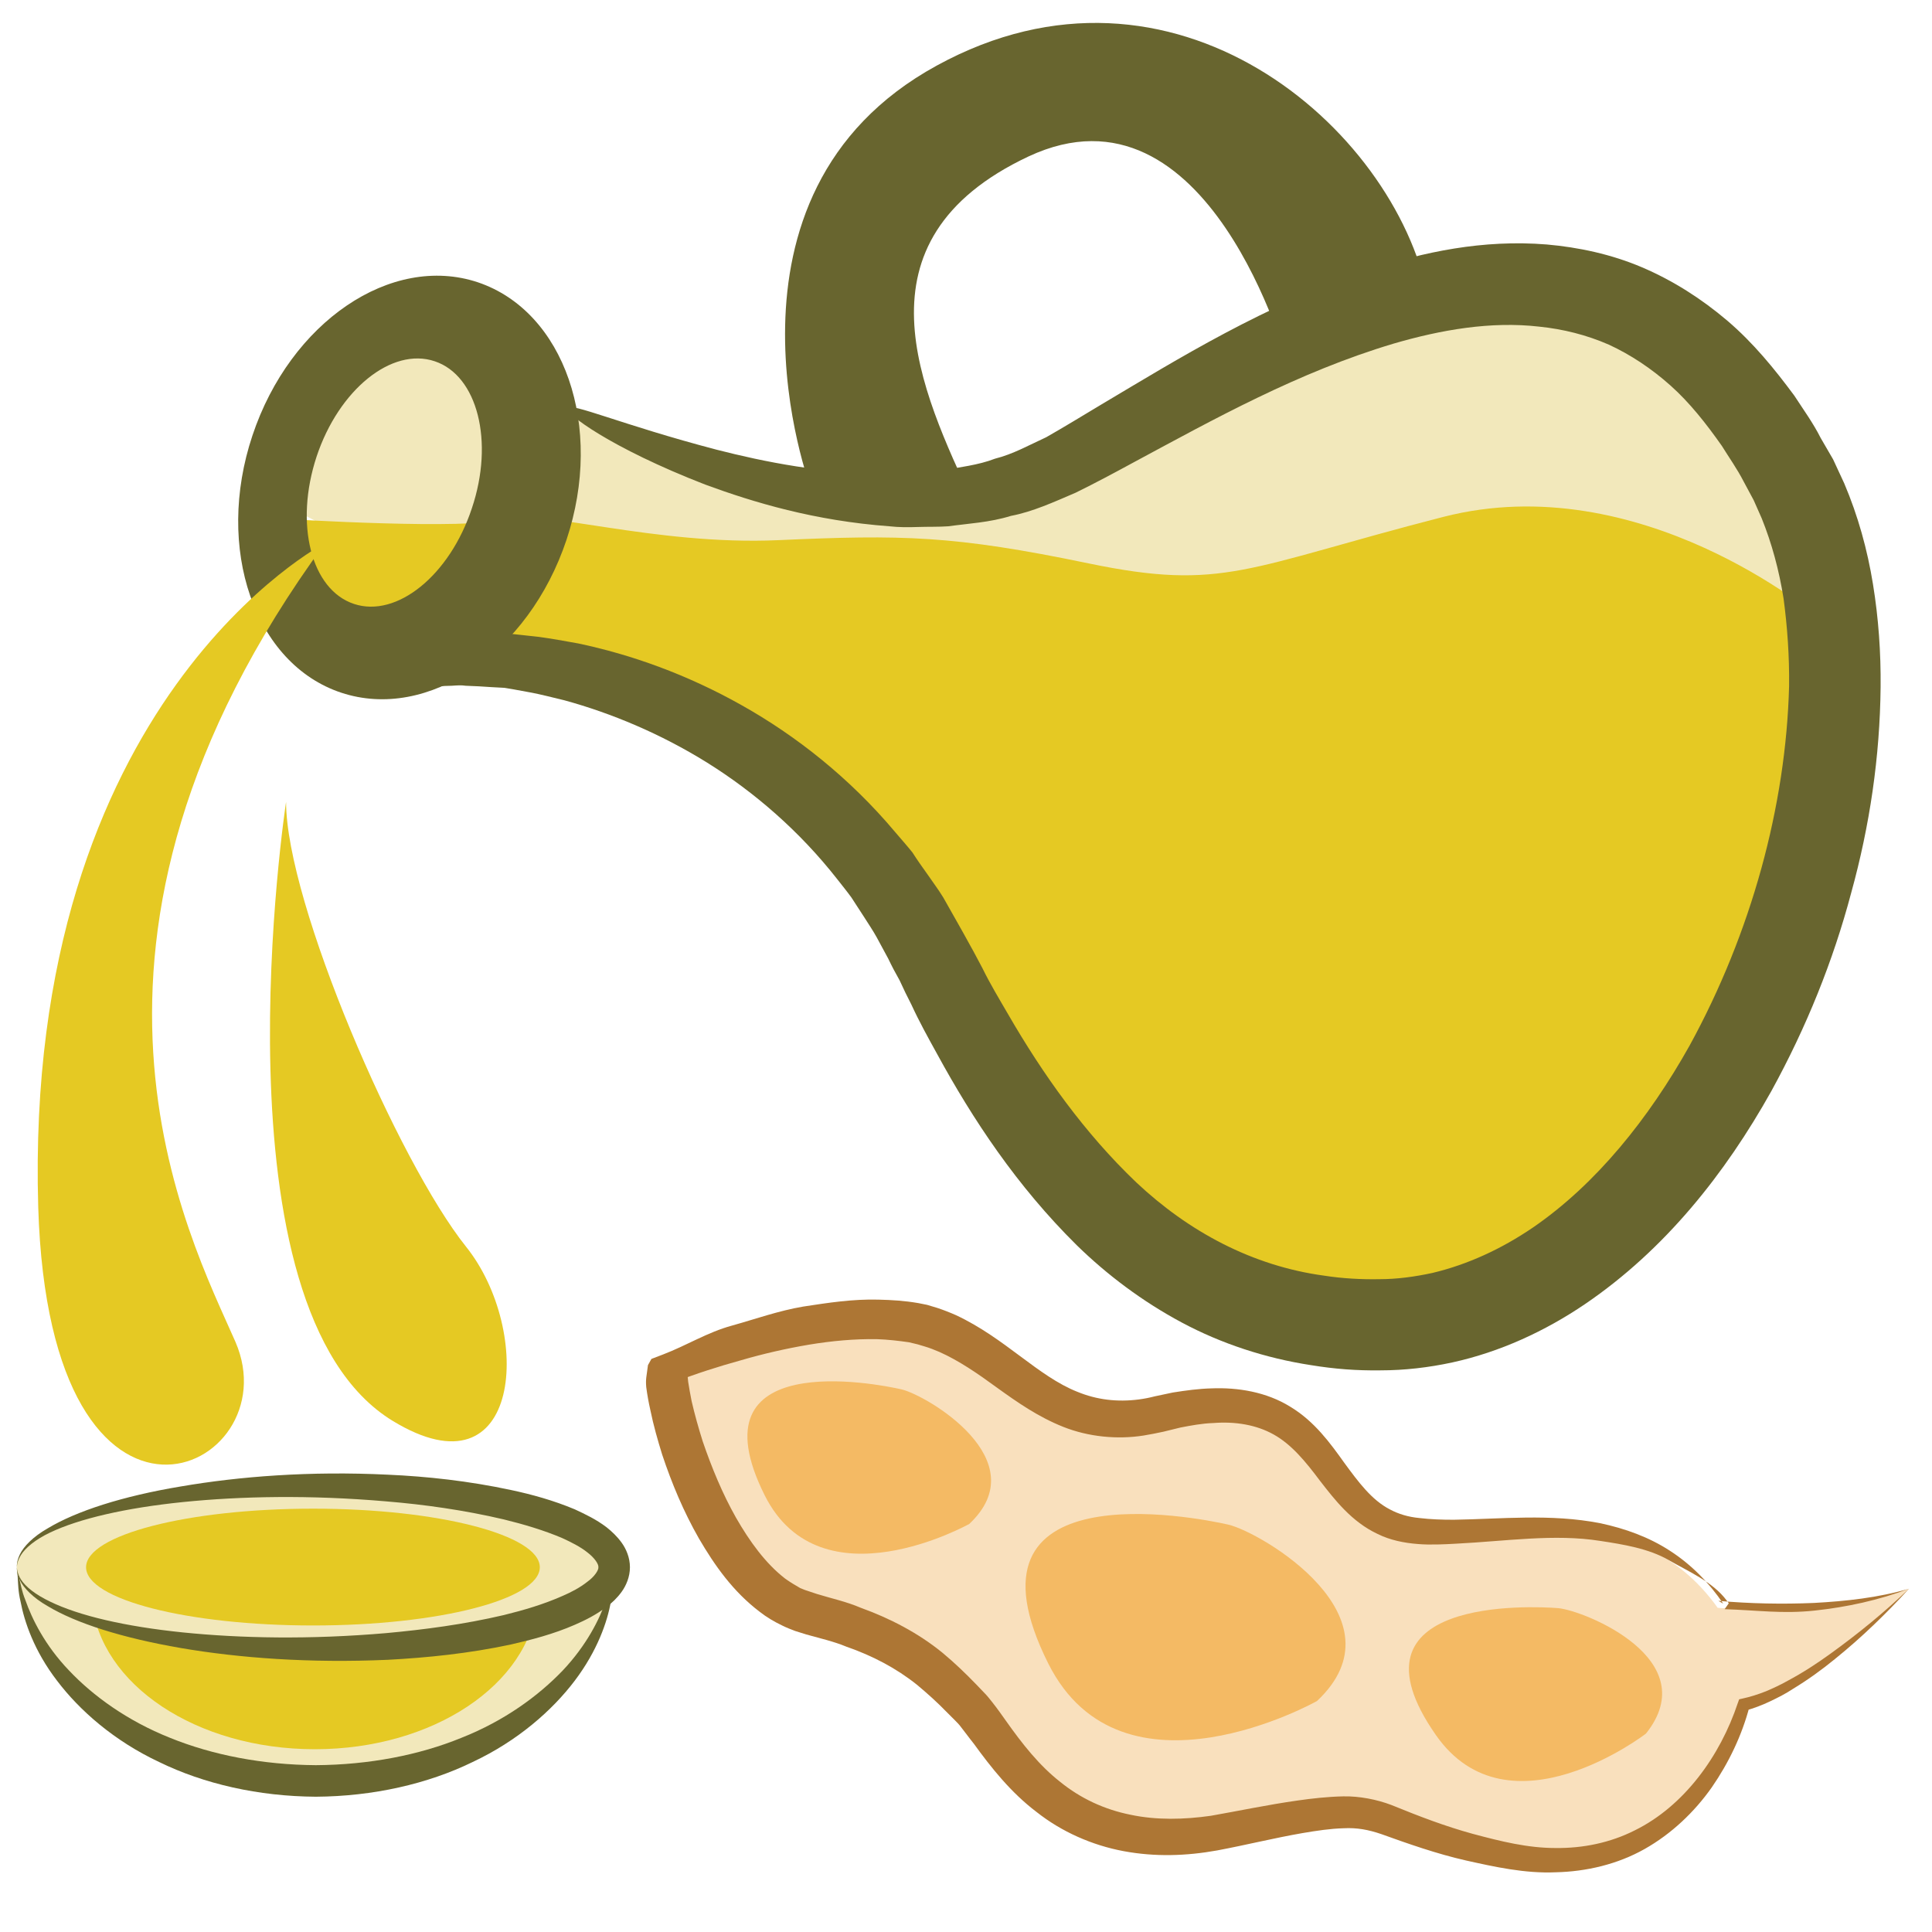 <?xml version="1.0" encoding="UTF-8" standalone="no"?>
<svg
   xmlns:dc="http://purl.org/dc/elements/1.1/"
   xmlns:cc="http://creativecommons.org/ns#"
   xmlns:rdf="http://www.w3.org/1999/02/22-rdf-syntax-ns#"
   xmlns:svg="http://www.w3.org/2000/svg"
   xmlns="http://www.w3.org/2000/svg"
   id="svg46"
   viewBox="0 0 5573.56 5573.56"
   style="clip-rule:evenodd;fill-rule:evenodd;image-rendering:optimizeQuality;shape-rendering:geometricPrecision;text-rendering:geometricPrecision"
   version="1.1"
   height="55.736mm"
   width="55.736mm"
   xml:space="preserve"><rect x="0" y="0" width="5573.56" height="5573.56" fill="#333333" stroke="none"/>
 <defs
   id="defs4">
  <style
   id="style2"
   type="text/css">
   <![CDATA[
    .str0 {stroke:white;stroke-width:70.56}
    .fil5 {fill:#68652F;fill-rule:nonzero}
    .fil2 {fill:#AD7634;fill-rule:nonzero}
    .fil6 {fill:#E5C923;fill-rule:nonzero}
    .fil4 {fill:#F2E8BB;fill-rule:nonzero}
    .fil3 {fill:#F4BA64;fill-rule:nonzero}
    .fil1 {fill:#F9E0BD;fill-rule:nonzero}
    .fil0 {fill:white;fill-rule:nonzero}
   ]]>
  </style>
 </defs>
 <g
   transform="translate(-7455.72,-11843.72)"
   id="Vrstva_x0020_1">
  <polygon
   style="fill:#ffffff;fill-rule:nonzero;stroke:#ffffff;stroke-width:70.56"
   id="polygon7"
   points="7491,11879 12994,11879 12994,17382 7491,17382 "
   class="fil0 str0" />
  <path
   style="fill:#f9e0bd;fill-rule:nonzero"
   id="path9"
   d="m 12963,16427 c 0,0 -282,293 -477,334 0,0 -141,553 -704,432 -447,-96 -265,-178 -776,-70 -511,109 -656,-255 -751,-355 -96,-99 -195,-203 -467,-270 -271,-68 -426,-611 -410,-724 0,0 432,-171 710,-116 278,55 375,348 715,264 525,-129 430,305 736,339 242,27 635,-111 872,221 0,0 320,25 552,-55 z"
   class="fil1" />
  <path
   style="fill:#ad7634;fill-rule:nonzero"
   id="path11"
   d="m 12749,16630 c -38,31 -78,60 -121,86 -21,14 -43,25 -66,36 -23,11 -47,20 -72,27 l 13,-13 c -22,84 -60,163 -109,234 -50,71 -116,134 -194,178 -78,44 -168,65 -256,67 -89,4 -178,-16 -259,-34 -84,-19 -169,-49 -244,-76 -38,-13 -71,-19 -109,-17 -38,1 -78,7 -119,14 -81,14 -161,34 -246,50 -89,16 -179,19 -270,2 -91,-17 -179,-56 -251,-113 -74,-56 -131,-128 -181,-197 -13,-16 -25,-33 -37,-48 -5,-7 -11,-13 -17,-19 l -22,-22 c -29,-30 -58,-56 -88,-81 -60,-48 -129,-84 -204,-110 -36,-15 -76,-24 -115,-35 l -32,-10 c -11,-4 -26,-10 -38,-16 -23,-11 -45,-24 -64,-39 -78,-59 -131,-135 -176,-212 -44,-77 -78,-158 -106,-242 -13,-42 -25,-84 -34,-128 -5,-22 -9,-44 -12,-67 -2,-24 1,-30 5,-63 l 10,-18 34,-13 c 68,-26 128,-64 198,-83 68,-19 135,-43 206,-55 72,-11 143,-22 217,-20 39,1 74,3 115,10 l 25,5 30,9 c 18,6 36,13 54,21 141,66 236,176 350,221 56,23 115,30 177,22 15,-2 31,-5 46,-9 l 52,-11 c 38,-6 74,-11 112,-12 75,-3 158,10 227,53 70,42 116,106 156,162 41,56 79,107 131,134 26,14 54,22 85,25 34,4 65,5 100,5 135,-2 279,-18 422,10 71,15 141,40 202,80 62,40 113,93 153,152 l -14,-8 c 91,8 184,10 276,6 92,-5 185,-15 274,-41 -66,72 -137,141 -214,203 z m -58,-140 c -93,10 -165,-1 -260,-4 l 12,-17 -6,-8 c -40,-54 -111,-84 -168,-117 -57,-33 -131,-45 -197,-55 -132,-21 -274,1 -415,8 -35,2 -76,4 -111,1 -39,-3 -80,-11 -116,-29 -75,-35 -124,-99 -166,-153 -42,-56 -82,-105 -134,-134 -50,-28 -111,-38 -174,-33 -32,1 -64,7 -95,13 l -49,12 c -19,4 -38,8 -57,11 -76,12 -159,4 -232,-25 -73,-29 -134,-72 -191,-113 -56,-41 -110,-78 -166,-103 -14,-6 -29,-12 -43,-16 l -20,-6 -25,-6 c -28,-4 -61,-8 -93,-9 -64,-1 -130,5 -196,16 -65,11 -131,26 -196,45 -65,18 -131,39 -192,63 l 38,-48 c -1,9 0,29 2,47 3,18 6,37 10,56 9,39 20,78 32,116 26,76 57,151 96,220 39,68 85,132 142,176 14,10 29,19 43,27 8,3 11,5 21,8 l 27,9 c 42,13 85,22 127,40 83,30 165,72 236,130 35,29 68,61 97,91 l 22,23 c 9,9 17,19 24,28 15,19 27,36 39,53 48,68 97,130 157,177 59,48 128,80 203,95 75,16 155,14 232,3 80,-14 165,-32 250,-44 42,-6 86,-11 132,-12 46,-1 97,9 139,25 81,33 154,61 234,83 82,22 159,41 239,41 79,1 158,-15 229,-51 142,-70 246,-214 297,-367 l 4,-11 9,-2 c 23,-5 45,-12 68,-21 21,-9 43,-19 64,-31 43,-23 83,-49 123,-78 79,-57 155,-119 226,-187 -87,33 -179,53 -272,63 z"
   class="fil2" />
  <path
   style="fill:#f4ba64;fill-rule:nonzero"
   id="path13"
   d="m 12204,16845 c 0,0 -396,305 -606,4 -279,-399 277,-372 353,-366 76,7 424,148 253,362 z"
   class="fil3" />
  <path
   style="fill:#f4ba64;fill-rule:nonzero"
   id="path15"
   d="m 11255,16751 c 0,0 -562,316 -775,-108 -281,-560 423,-423 519,-401 95,22 513,268 256,509 z"
   class="fil3" />
  <path
   style="fill:#f4ba64;fill-rule:nonzero"
   id="path17"
   d="m 10252,16240 c 0,0 -428,240 -590,-82 -214,-427 322,-323 395,-306 72,17 391,204 195,388 z"
   class="fil3" />
  <path
   style="fill:#f2e8bb;fill-rule:nonzero"
   id="path19"
   d="m 8264,13293 73,-402 268,-85 244,12 182,268 61,-65 399,221 575,51 402,-98 390,-170 438,-256 499,-85 365,61 390,341 146,474 -134,305 c 0,0 -1071,-219 -1132,-195 -61,24 -1571,24 -1607,24 -37,0 -919,-222 -919,-222 l -433,-70 z"
   class="fil4" />
  <path
   style="fill:#f2e8bb;fill-rule:nonzero"
   id="path21"
   d="m 7505,16373 c 31,341 404,609 862,609 457,0 831,-268 861,-609 z"
   class="fil4" />
  <path
   style="fill:#68652f;fill-rule:nonzero"
   id="path23"
   d="m 9228,16373 c 0,0 0,8 -1,23 -2,16 -2,39 -9,68 -10,58 -39,142 -104,228 -65,86 -165,174 -295,235 -129,63 -287,99 -452,100 -166,-1 -323,-37 -452,-100 -130,-61 -230,-149 -295,-235 -66,-86 -94,-170 -105,-228 -7,-29 -7,-52 -8,-68 -1,-15 -2,-23 -2,-23 0,0 2,8 6,23 4,15 7,37 18,64 19,54 56,130 126,203 69,73 168,145 291,194 123,50 268,78 421,79 153,-1 298,-29 420,-79 124,-49 222,-121 292,-194 69,-73 107,-149 125,-203 12,-27 15,-49 19,-64 3,-15 5,-23 5,-23 z"
   class="fil5" />
  <path
   style="fill:#e5c923;fill-rule:nonzero"
   id="path25"
   d="m 9006,16464 c -22,239 -301,426 -642,426 -342,0 -620,-187 -643,-426 l -17,-99 1309,-8 z"
   class="fil6" />
  <path
   style="fill:#e5c923;fill-rule:nonzero"
   id="path27"
   d="m 12696,13621 c 0,0 -509,-432 -1077,-286 -568,146 -633,215 -1023,134 -390,-81 -538,-83 -895,-67 -357,16 -694,-93 -791,-61 -98,33 -627,0 -627,0 l 73,244 331,101 357,81 584,211 373,374 c 0,0 195,373 228,422 32,49 341,390 341,390 l 324,275 406,195 390,-97 422,-195 308,-308 c 0,0 163,-422 179,-471 16,-49 113,-503 113,-503 z"
   class="fil6" />
  <path
   style="fill:#68652f;fill-rule:nonzero"
   id="path29"
   d="m 9092,13021 c 12,6 -15,78 -74,210 -30,66 -68,147 -114,241 -12,24 -24,48 -37,74 -5,12 -11,24 -17,36 -3,7 -7,14 -10,22 -6,13 -12,27 -19,42 -3,6 -6,13 -9,20 l -4,10 c -1,1 -2,3 -2,5 l 7,-1 c 34,-6 61,-9 100,-8 5,0 8,0 14,0 l 28,3 c 18,2 37,4 55,6 37,5 75,12 114,19 152,32 313,89 471,178 157,88 312,210 443,366 17,20 34,39 50,59 14,22 29,43 44,64 15,22 31,43 45,66 13,23 26,46 39,69 13,23 26,46 39,70 12,21 23,43 35,65 22,45 48,88 73,131 101,175 222,345 371,487 150,141 334,241 543,269 51,8 107,11 158,10 51,0 102,-7 153,-18 101,-24 199,-69 290,-131 182,-125 334,-314 452,-525 178,-325 278,-691 287,-1037 1,-86 -5,-171 -16,-253 -13,-82 -34,-159 -63,-231 l -23,-52 -29,-54 c -19,-37 -42,-69 -63,-103 -45,-64 -93,-125 -148,-174 -55,-49 -115,-89 -178,-118 -64,-28 -132,-45 -201,-52 -139,-16 -283,9 -420,49 -275,82 -520,219 -747,341 -57,31 -113,61 -170,89 -63,27 -124,55 -187,67 -61,19 -123,22 -181,30 -29,2 -58,1 -87,2 -28,1 -56,1 -82,-2 -217,-16 -392,-69 -531,-120 -276,-107 -407,-207 -399,-221 9,-18 156,48 431,120 137,35 308,70 503,70 24,1 49,-1 74,-3 24,-3 50,-4 75,-7 49,-10 102,-15 151,-34 52,-13 98,-39 148,-62 51,-29 105,-62 160,-95 222,-132 469,-286 775,-389 153,-50 324,-87 509,-72 91,8 186,28 275,66 89,38 172,91 246,154 75,64 136,139 193,216 26,40 55,80 76,122 l 36,62 c 11,23 21,46 32,69 40,94 67,192 83,291 16,98 23,198 22,297 -2,200 -31,399 -85,594 -52,196 -129,387 -230,571 -133,238 -307,458 -538,615 -115,78 -245,138 -382,168 -69,15 -139,23 -208,23 -69,1 -133,-4 -200,-15 -131,-20 -259,-62 -373,-123 -114,-61 -216,-138 -303,-223 -173,-171 -300,-363 -403,-552 -26,-47 -52,-94 -74,-142 -12,-23 -23,-46 -34,-70 -12,-21 -23,-42 -33,-63 -11,-20 -22,-41 -33,-61 -11,-20 -24,-39 -36,-58 -12,-19 -25,-38 -37,-57 -13,-18 -27,-35 -41,-53 -109,-139 -239,-251 -375,-336 -135,-84 -277,-143 -412,-180 -34,-8 -67,-17 -100,-23 -16,-3 -32,-6 -49,-9 l -24,-4 -37,-2 c -25,-2 -50,-3 -75,-4 -12,-2 -25,-1 -40,0 -13,0 -27,1 -41,2 -55,2 -104,6 -151,9 v -11 c 3,-5 7,-11 10,-17 l 20,-34 c 13,-22 26,-43 39,-65 24,-42 48,-82 72,-121 19,-33 39,-65 57,-96 15,-24 30,-47 44,-69 56,-90 104,-165 144,-225 80,-120 128,-181 139,-174 z"
   class="fil5" />
  <path
   style="fill:#68652f;fill-rule:nonzero"
   id="path31"
   d="m 8817,13310 c -64,194 -217,317 -340,276 -124,-41 -172,-231 -108,-425 64,-193 217,-317 341,-275 123,41 172,231 107,424 z m 17,-652 c -250,-83 -541,115 -650,442 -109,326 6,659 256,742 250,83 541,-114 650,-441 109,-327 -6,-659 -256,-743 z"
   class="fil5" />
  <path
   style="fill:#68652f;fill-rule:nonzero"
   id="path33"
   d="m 9795,13253 c 0,0 -319,-847 363,-1220 682,-374 1320,178 1417,665 l -161,47 -244,146 c 0,0 -227,-839 -747,-596 -519,244 -308,678 -162,995 h -477 z"
   class="fil5" />
  <path
   style="fill:#e5c923;fill-rule:nonzero"
   id="path35"
   d="m 8394,13410 c 0,0 -871,451 -828,1916 33,1088 731,763 569,389 -134,-306 -585,-1152 259,-2305 z"
   class="fil6" />
  <path
   style="fill:#e5c923;fill-rule:nonzero"
   id="path37"
   d="m 8281,14157 c 0,0 -223,1463 308,1786 373,227 406,-260 211,-503 -195,-244 -519,-991 -519,-1283 z"
   class="fil6" />
  <path
   style="fill:#f2e8bb;fill-rule:nonzero"
   id="path39"
   d="m 7504,16365 c 0,-130 386,-236 862,-236 476,0 861,106 861,236 0,130 -385,235 -861,235 -476,0 -862,-105 -862,-235 z"
   class="fil4" />
  <path
   style="fill:#68652f;fill-rule:nonzero"
   id="path41"
   d="m 7504,16365 c 1,-1 -1,14 12,35 13,21 42,44 84,64 84,41 217,72 383,89 167,17 367,21 587,2 109,-10 224,-25 339,-52 57,-14 115,-31 169,-55 26,-11 52,-25 72,-41 21,-15 33,-34 32,-42 1,-9 -11,-27 -32,-43 -20,-16 -46,-29 -72,-41 -54,-23 -112,-40 -169,-54 -115,-27 -230,-43 -339,-52 -220,-19 -420,-15 -587,2 -166,17 -299,48 -383,88 -42,20 -71,44 -84,65 -13,21 -11,35 -12,35 1,0 -2,-14 9,-37 11,-23 38,-51 80,-75 83,-50 216,-93 384,-121 169,-29 372,-45 598,-34 113,5 232,18 354,44 61,13 123,30 185,56 30,14 62,29 92,52 15,12 30,26 43,44 13,18 24,43 24,71 0,28 -11,53 -24,71 -13,18 -28,32 -43,43 -30,23 -62,39 -92,52 -62,27 -124,43 -185,57 -122,26 -241,38 -354,44 -226,10 -429,-5 -598,-34 -168,-29 -301,-71 -384,-121 -42,-24 -69,-52 -80,-75 -11,-23 -8,-37 -9,-37 z"
   class="fil5" />
  <path
   style="fill:#e5c923;fill-rule:nonzero"
   id="path43"
   d="m 7704,16365 c 0,-93 293,-169 655,-169 361,0 654,76 654,169 0,93 -293,168 -654,168 -362,0 -655,-75 -655,-168 z"
   class="fil6" />
 </g>
</svg>